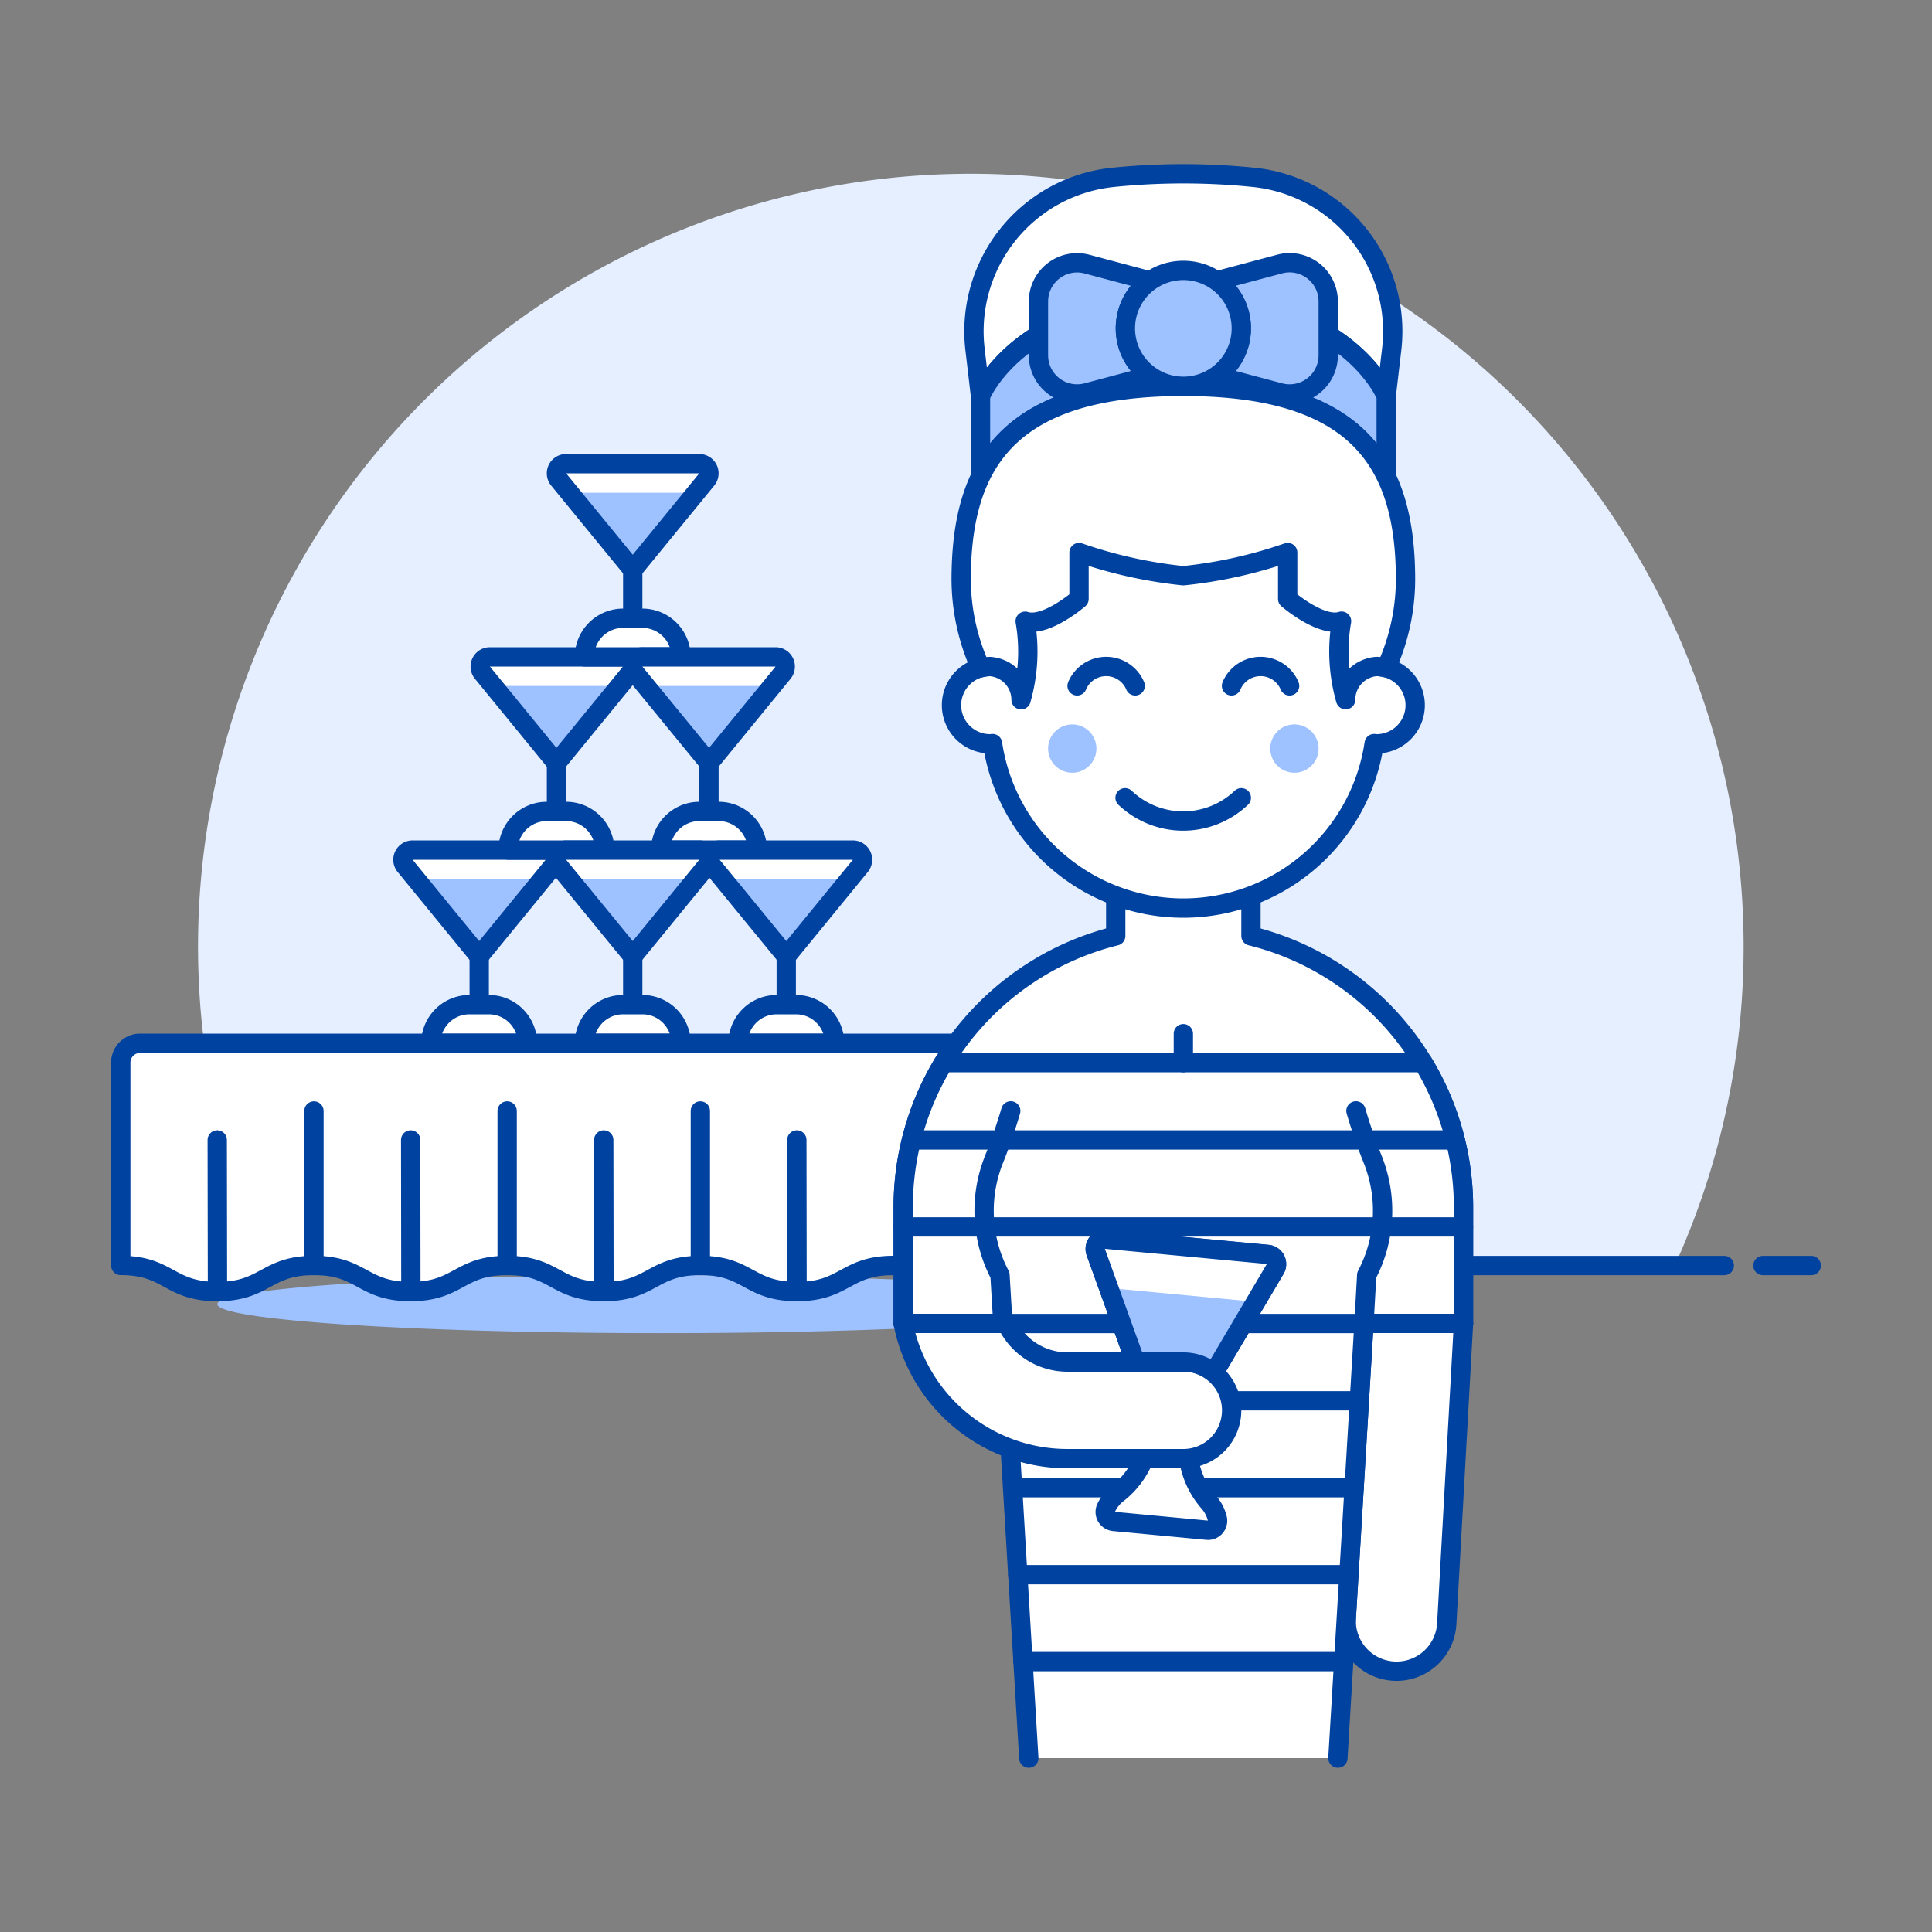 <svg viewBox="0 0 100 100" xmlns="http://www.w3.org/2000/svg" id="Party-Attentdant-1-2--Streamline-Ux" height="100" width="100"><rect x="0" y="0" width="100" height="100" fill="#808080" stroke="none"/><desc>Party Attentdant 1 2 Streamline Illustration: https://streamlinehq.com</desc><path d="M90.25 49a40 40 0 1 0 -76.436 16.5h72.872A39.829 39.829 0 0 0 90.25 49Z" fill="#e6efff" stroke-width="1"></path><path d="m11.25 65.504 78 0" fill="none" stroke="#0042a0" stroke-linecap="round" stroke-linejoin="round" stroke-width="1"></path><path d="m6.75 65.504 2.5 0" fill="none" stroke="#0042a0" stroke-linecap="round" stroke-linejoin="round" stroke-width="1"></path><path d="m91.25 65.504 2.5 0" fill="none" stroke="#0042a0" stroke-linecap="round" stroke-linejoin="round" stroke-width="1"></path><path d="M20.972 44.82 24.8 49.5l3.832 -4.684a0.5 0.5 0 0 0 -0.383 -0.816h-6.89a0.5 0.5 0 0 0 -0.387 0.82Z" fill="#ffffff" stroke-width="1"></path><path d="m21.532 45.504 3.272 4 3.273 -4 -6.545 0z" fill="#9ec1ff" stroke-width="1"></path><path d="M20.972 44.82 24.8 49.5l3.832 -4.684a0.5 0.5 0 0 0 -0.383 -0.816h-6.89a0.5 0.5 0 0 0 -0.387 0.82Z" fill="none" stroke="#0042a0" stroke-linecap="round" stroke-linejoin="round" stroke-width="1"></path><path d="m24.804 49.504 0 2.5" fill="none" stroke="#0042a0" stroke-linecap="round" stroke-linejoin="round" stroke-width="1"></path><path d="M22.3 54h5a2 2 0 0 0 -2 -2h-1a2 2 0 0 0 -2 2Z" fill="#ffffff" stroke="#0042a0" stroke-linecap="round" stroke-linejoin="round" stroke-width="1"></path><path d="M24.972 34.82 28.8 39.5l3.832 -4.684a0.5 0.5 0 0 0 -0.383 -0.816h-6.89a0.5 0.5 0 0 0 -0.387 0.82Z" fill="#ffffff" stroke-width="1"></path><path d="m25.532 35.504 3.272 4 3.273 -4 -6.545 0z" fill="#9ec1ff" stroke-width="1"></path><path d="M24.972 34.82 28.8 39.5l3.832 -4.684a0.5 0.5 0 0 0 -0.383 -0.816h-6.89a0.5 0.5 0 0 0 -0.387 0.82Z" fill="none" stroke="#0042a0" stroke-linecap="round" stroke-linejoin="round" stroke-width="1"></path><path d="m28.804 39.504 0 2.5" fill="none" stroke="#0042a0" stroke-linecap="round" stroke-linejoin="round" stroke-width="1"></path><path d="M26.3 44h5a2 2 0 0 0 -2 -2h-1a2 2 0 0 0 -2 2Z" fill="#ffffff" stroke="#0042a0" stroke-linecap="round" stroke-linejoin="round" stroke-width="1"></path><path d="m28.918 24.82 3.832 4.68 3.832 -4.684A0.5 0.5 0 0 0 36.2 24h-6.89a0.5 0.5 0 0 0 -0.392 0.82Z" fill="#ffffff" stroke-width="1"></path><path d="m29.478 25.504 3.272 4 3.272 -4 -6.544 0z" fill="#9ec1ff" stroke-width="1"></path><path d="m28.918 24.82 3.832 4.68 3.832 -4.684A0.5 0.5 0 0 0 36.2 24h-6.89a0.5 0.5 0 0 0 -0.392 0.82Z" fill="none" stroke="#0042a0" stroke-linecap="round" stroke-linejoin="round" stroke-width="1"></path><path d="m32.75 29.504 0 2.5" fill="none" stroke="#0042a0" stroke-linecap="round" stroke-linejoin="round" stroke-width="1"></path><path d="M30.25 34h5a2 2 0 0 0 -2 -2h-1a2 2 0 0 0 -2 2Z" fill="#ffffff" stroke="#0042a0" stroke-linecap="round" stroke-linejoin="round" stroke-width="1"></path><path d="M32.864 34.82 36.7 39.5l3.832 -4.684a0.5 0.5 0 0 0 -0.391 -0.816h-6.89a0.5 0.5 0 0 0 -0.387 0.82Z" fill="#ffffff" stroke-width="1"></path><path d="m33.423 35.504 3.273 4 3.272 -4 -6.545 0z" fill="#9ec1ff" stroke-width="1"></path><path d="M32.864 34.82 36.7 39.5l3.832 -4.684a0.5 0.5 0 0 0 -0.391 -0.816h-6.89a0.5 0.5 0 0 0 -0.387 0.82Z" fill="none" stroke="#0042a0" stroke-linecap="round" stroke-linejoin="round" stroke-width="1"></path><path d="m36.696 39.504 0 2.5" fill="none" stroke="#0042a0" stroke-linecap="round" stroke-linejoin="round" stroke-width="1"></path><path d="M34.2 44h5a2 2 0 0 0 -2 -2h-1a2 2 0 0 0 -2 2Z" fill="#ffffff" stroke="#0042a0" stroke-linecap="round" stroke-linejoin="round" stroke-width="1"></path><path d="m28.918 44.82 3.832 4.68 3.832 -4.684A0.5 0.5 0 0 0 36.2 44h-6.89a0.5 0.5 0 0 0 -0.392 0.82Z" fill="#ffffff" stroke-width="1"></path><path d="m29.478 45.504 3.272 4 3.272 -4 -6.544 0z" fill="#9ec1ff" stroke-width="1"></path><path d="m28.918 44.82 3.832 4.68 3.832 -4.684A0.5 0.5 0 0 0 36.2 44h-6.89a0.5 0.5 0 0 0 -0.392 0.82Z" fill="none" stroke="#0042a0" stroke-linecap="round" stroke-linejoin="round" stroke-width="1"></path><path d="m32.75 49.504 0 2.5" fill="none" stroke="#0042a0" stroke-linecap="round" stroke-linejoin="round" stroke-width="1"></path><path d="M30.25 54h5a2 2 0 0 0 -2 -2h-1a2 2 0 0 0 -2 2Z" fill="#ffffff" stroke="#0042a0" stroke-linecap="round" stroke-linejoin="round" stroke-width="1"></path><path d="M36.864 44.82 40.7 49.5l3.832 -4.684a0.5 0.5 0 0 0 -0.391 -0.816h-6.89a0.5 0.5 0 0 0 -0.387 0.82Z" fill="#ffffff" stroke-width="1"></path><path d="m37.423 45.504 3.273 4 3.272 -4 -6.545 0z" fill="#9ec1ff" stroke-width="1"></path><path d="M36.864 44.82 40.7 49.5l3.832 -4.684a0.5 0.5 0 0 0 -0.391 -0.816h-6.89a0.5 0.5 0 0 0 -0.387 0.82Z" fill="none" stroke="#0042a0" stroke-linecap="round" stroke-linejoin="round" stroke-width="1"></path><path d="m40.696 49.504 0 2.5" fill="none" stroke="#0042a0" stroke-linecap="round" stroke-linejoin="round" stroke-width="1"></path><path d="M38.2 54h5a2 2 0 0 0 -2 -2h-1a2 2 0 0 0 -2 2Z" fill="#ffffff" stroke="#0042a0" stroke-linecap="round" stroke-linejoin="round" stroke-width="1"></path><path d="M11.25 67.504a23 1.5 0 1 0 46 0 23 1.5 0 1 0 -46 0Z" fill="#9ec1ff" stroke-width="1"></path><path d="M51.3 65.5c-2.416 2.083 -2.5 0 -5 0s-2.5 1.35 -5 1.35 -2.5 -1.35 -5 -1.35 -2.5 1.35 -5 1.35 -2.5 -1.35 -5 -1.35 -2.5 1.35 -5 1.35 -2.5 -1.35 -5 -1.35 -2.5 1.35 -5.005 1.35 -2.5 -1.35 -5 -1.35V55a1 1 0 0 1 1 -1h44Z" fill="#ffffff" stroke-width="1"></path><path d="M51.25 65.5c-2.417 2.083 -2.5 0 -5 0s-2.5 1.35 -5 1.35 -2.5 -1.35 -5 -1.35 -2.5 1.35 -5 1.35 -2.5 -1.35 -5 -1.35 -2.5 1.35 -5 1.35 -2.5 -1.35 -5 -1.35 -2.5 1.35 -5.005 1.35S8.752 65.5 6.25 65.5V55a1 1 0 0 1 1 -1h44Z" fill="none" stroke="#0042a0" stroke-linecap="round" stroke-linejoin="round" stroke-width="1"></path><path d="m16.25 65.504 0 -8" fill="none" stroke="#0042a0" stroke-linecap="round" stroke-linejoin="round" stroke-width="1"></path><path d="m26.25 65.504 0 -8" fill="none" stroke="#0042a0" stroke-linecap="round" stroke-linejoin="round" stroke-width="1"></path><path d="m36.25 65.504 0 -8" fill="none" stroke="#0042a0" stroke-linecap="round" stroke-linejoin="round" stroke-width="1"></path><path d="m21.267 66.854 -0.011 -7.85" fill="none" stroke="#0042a0" stroke-linecap="round" stroke-linejoin="round" stroke-width="1"></path><path d="m11.256 66.854 -0.012 -7.85" fill="none" stroke="#0042a0" stroke-linecap="round" stroke-linejoin="round" stroke-width="1"></path><path d="m31.261 66.854 -0.011 -7.85" fill="none" stroke="#0042a0" stroke-linecap="round" stroke-linejoin="round" stroke-width="1"></path><path d="m41.255 66.854 -0.011 -7.85" fill="none" stroke="#0042a0" stroke-linecap="round" stroke-linejoin="round" stroke-width="1"></path><path d="m70.6 68.5 -0.916 15.24a2.606 2.606 0 0 0 2.6 2.761h0a2.6 2.6 0 0 0 2.6 -2.461l0.866 -15.54Z" fill="#ffffff" stroke="#0042a0" stroke-linecap="round" stroke-linejoin="round" stroke-width="1"></path><path d="M75.75 68.5v-6a14.493 14.493 0 0 0 -11 -14.057V45h-7v3.443a14.493 14.493 0 0 0 -11 14.057v6Z" fill="#ffffff" stroke-width="1"></path><path d="M75.75 68.5v-6a14.493 14.493 0 0 0 -11 -14.057V45h-7v3.443a14.493 14.493 0 0 0 -11 14.057v6Z" fill="none" stroke="#0042a0" stroke-linecap="round" stroke-linejoin="round" stroke-width="1"></path><path d="m69.25 91 1.35 -22.5h5.15v-6a14.4 14.4 0 0 0 -2.094 -7.5H48.844a14.4 14.4 0 0 0 -2.094 7.5v6h5.15L53.25 91" fill="#ffffff" stroke="#0042a0" stroke-linecap="round" stroke-linejoin="round" stroke-width="1"></path><path d="M70.184 57.5q0.368 1.26 0.857 2.485a7.152 7.152 0 0 1 -0.3 6.015l-0.141 2.5" fill="none" stroke="#0042a0" stroke-linecap="round" stroke-linejoin="round" stroke-width="1"></path><path d="M52.316 57.5q-0.368 1.259 -0.857 2.485a7.152 7.152 0 0 0 0.3 6.015l0.149 2.5" fill="none" stroke="#0042a0" stroke-linecap="round" stroke-linejoin="round" stroke-width="1"></path><path d="m61.25 53.504 0 1.5" fill="#ffffff" stroke="#0042a0" stroke-linecap="round" stroke-linejoin="round" stroke-width="1"></path><path d="m47.177 59.004 28.146 0" fill="none" stroke="#0042a0" stroke-linecap="round" stroke-linejoin="round" stroke-width="1"></path><path d="m46.75 63.504 29 0" fill="none" stroke="#0042a0" stroke-linecap="round" stroke-linejoin="round" stroke-width="1"></path><path d="m52.144 72.504 18.212 0" fill="none" stroke="#0042a0" stroke-linecap="round" stroke-linejoin="round" stroke-width="1"></path><path d="m52.413 77.004 17.674 0" fill="none" stroke="#0042a0" stroke-linecap="round" stroke-linejoin="round" stroke-width="1"></path><path d="m52.682 81.504 17.136 0" fill="none" stroke="#0042a0" stroke-linecap="round" stroke-linejoin="round" stroke-width="1"></path><path d="m52.951 86.004 16.598 0" fill="none" stroke="#0042a0" stroke-linecap="round" stroke-linejoin="round" stroke-width="1"></path><path d="m51.75 68.504 19 0" fill="none" stroke="#0042a0" stroke-linecap="round" stroke-linejoin="round" stroke-width="1"></path><path d="m61.487 74.6 0.057 -0.6a4.062 4.062 0 0 1 0.545 -1.682l3.917 -6.63a0.5 0.5 0 0 0 -0.383 -0.752l-8.388 -0.789a0.5 0.5 0 0 0 -0.517 0.668l2.612 7.243a4.061 4.061 0 0 1 0.222 1.755l-0.056 0.6a4.394 4.394 0 0 1 -1.7 2.93 2 2 0 0 0 -0.56 0.745 0.493 0.493 0 0 0 0.426 0.663l4.81 0.452a0.493 0.493 0 0 0 0.543 -0.572 2 2 0 0 0 -0.412 -0.836 4.393 4.393 0 0 1 -1.116 -3.195Z" fill="#ffffff" stroke="#0042a0" stroke-linecap="round" stroke-linejoin="round" stroke-width="1"></path><path d="M57.235 64.141a0.5 0.5 0 0 0 -0.517 0.668l2.612 7.243a4.041 4.041 0 0 1 0.221 1.7 3.559 3.559 0 0 0 2 0.189 4.053 4.053 0 0 1 0.535 -1.632l3.917 -6.63a0.5 0.5 0 0 0 -0.383 -0.752Z" fill="#ffffff" stroke-width="1"></path><path d="m57.388 66.667 1.942 5.385a4.041 4.041 0 0 1 0.221 1.7 3.559 3.559 0 0 0 2 0.189 4.053 4.053 0 0 1 0.535 -1.632L65 67.383Z" fill="#9ec1ff" stroke-width="1"></path><path d="M57.235 64.141a0.5 0.5 0 0 0 -0.517 0.668l2.612 7.243a4.041 4.041 0 0 1 0.221 1.7 3.559 3.559 0 0 0 2 0.189 4.053 4.053 0 0 1 0.535 -1.632l3.917 -6.63a0.5 0.5 0 0 0 -0.383 -0.752Z" fill="none" stroke="#0042a0" stroke-linecap="round" stroke-linejoin="round" stroke-width="1"></path><path d="M61.25 70.5h-6a3.484 3.484 0 0 1 -3.144 -2H46.75a8.662 8.662 0 0 0 8.5 7h6a2.5 2.5 0 1 0 0 -5Z" fill="#ffffff" stroke="#0042a0" stroke-linecap="round" stroke-linejoin="round" stroke-width="1"></path><path d="M71.25 34.5V32a10 10 0 1 0 -20 0v2.5a2 2 0 0 0 0 4c0.042 0 0.081 -0.01 0.123 -0.012a9.986 9.986 0 0 0 19.754 0c0.042 0 0.081 0.012 0.123 0.012a2 2 0 0 0 0 -4Z" fill="#ffffff" stroke="#0042a0" stroke-linecap="round" stroke-linejoin="round" stroke-width="1"></path><path d="M58.233 41.293a4.363 4.363 0 0 0 6.017 0" fill="none" stroke="#0042a0" stroke-linecap="round" stroke-linejoin="round" stroke-width="1"></path><path d="M66.75 35.5a1.629 1.629 0 0 0 -3.008 0" fill="none" stroke="#0042a0" stroke-linecap="round" stroke-linejoin="round" stroke-width="1"></path><path d="M58.758 35.5a1.629 1.629 0 0 0 -3.008 0" fill="none" stroke="#0042a0" stroke-linecap="round" stroke-linejoin="round" stroke-width="1"></path><path d="M54.25 38.746a1.25 1.25 0 1 0 2.5 0 1.25 1.25 0 1 0 -2.5 0Z" fill="#9ec1ff" stroke-width="1"></path><path d="M65.75 38.746a1.25 1.25 0 1 0 2.5 0 1.25 1.25 0 1 0 -2.5 0Z" fill="#9ec1ff" stroke-width="1"></path><path d="M64.922 9.184a35.955 35.955 0 0 0 -7.344 0 8.01 8.01 0 0 0 -7.112 8.894l0.284 2.422s2 -5 10.5 -5 10.5 5 10.5 5l0.284 -2.418a8.01 8.01 0 0 0 -7.112 -8.898Z" fill="#ffffff" stroke-width="1"></path><path d="M64.922 9.184a35.955 35.955 0 0 0 -7.344 0 8.01 8.01 0 0 0 -7.112 8.894l0.284 2.422s2 -5 10.5 -5 10.5 5 10.5 5l0.284 -2.418a8.01 8.01 0 0 0 -7.112 -8.898Z" fill="none" stroke="#0042a0" stroke-linecap="round" stroke-linejoin="round" stroke-width="1"></path><path d="M61.25 20c5.974 0 9.084 1.729 10.5 4.669V20.5s-2 -5 -10.5 -5 -10.5 5 -10.5 5v4.169C52.166 21.725 55.276 20 61.25 20Z" fill="#9ec1ff" stroke="#0042a0" stroke-linecap="round" stroke-linejoin="round" stroke-width="1"></path><path d="M61.25 20c-9 0 -11.5 3.925 -11.5 10a11.107 11.107 0 0 0 1.005 4.569 2.018 2.018 0 0 1 0.495 -0.069 1.727 1.727 0 0 1 1.6 1.719 9.08 9.08 0 0 0 0.213 -4.065C54.117 32.5 55.85 31 55.85 31v-2.4a23.919 23.919 0 0 0 5.4 1.2 23.9 23.9 0 0 0 5.4 -1.2V31s1.733 1.5 2.788 1.151a9.072 9.072 0 0 0 0.212 4.065 1.727 1.727 0 0 1 1.6 -1.719 2.018 2.018 0 0 1 0.5 0.069 11.107 11.107 0 0 0 1 -4.569c0 -6.076 -2.5 -9.997 -11.5 -9.997Z" fill="#ffffff" stroke-width="1"></path><path d="M61.25 20c-9 0 -11.5 3.925 -11.5 10a11.107 11.107 0 0 0 1.005 4.569 2.018 2.018 0 0 1 0.495 -0.069v0a1.727 1.727 0 0 1 1.6 1.719 9.08 9.08 0 0 0 0.213 -4.065C54.117 32.5 55.85 31 55.85 31v-2.4a23.919 23.919 0 0 0 5.4 1.2 23.9 23.9 0 0 0 5.4 -1.2V31s1.733 1.5 2.788 1.151a9.072 9.072 0 0 0 0.212 4.065 1.727 1.727 0 0 1 1.6 -1.719v0a2.018 2.018 0 0 1 0.5 0.069 11.107 11.107 0 0 0 1 -4.569c0 -6.076 -2.5 -9.997 -11.5 -9.997Z" fill="none" stroke="#0042a0" stroke-linecap="round" stroke-linejoin="round" stroke-width="1"></path><path d="m66.235 13.667 -3.267 0.871a3 3 0 0 1 0 4.917l3.266 0.87a2 2 0 0 0 2.515 -1.932V15.6a2 2 0 0 0 -2.514 -1.933Z" fill="#9ec1ff" stroke="#0042a0" stroke-linecap="round" stroke-linejoin="round" stroke-width="1"></path><path d="M58.25 17a2.994 2.994 0 0 1 1.282 -2.458l-3.267 -0.871A2 2 0 0 0 53.75 15.6v2.793a2 2 0 0 0 2.515 1.932l3.266 -0.87A3 3 0 0 1 58.25 17Z" fill="#9ec1ff" stroke="#0042a0" stroke-linecap="round" stroke-linejoin="round" stroke-width="1"></path><path d="M58.25 16.996a3 3 0 1 0 6 0 3 3 0 1 0 -6 0Z" fill="#9ec1ff" stroke="#0042a0" stroke-linecap="round" stroke-linejoin="round" stroke-width="1"></path></svg>
